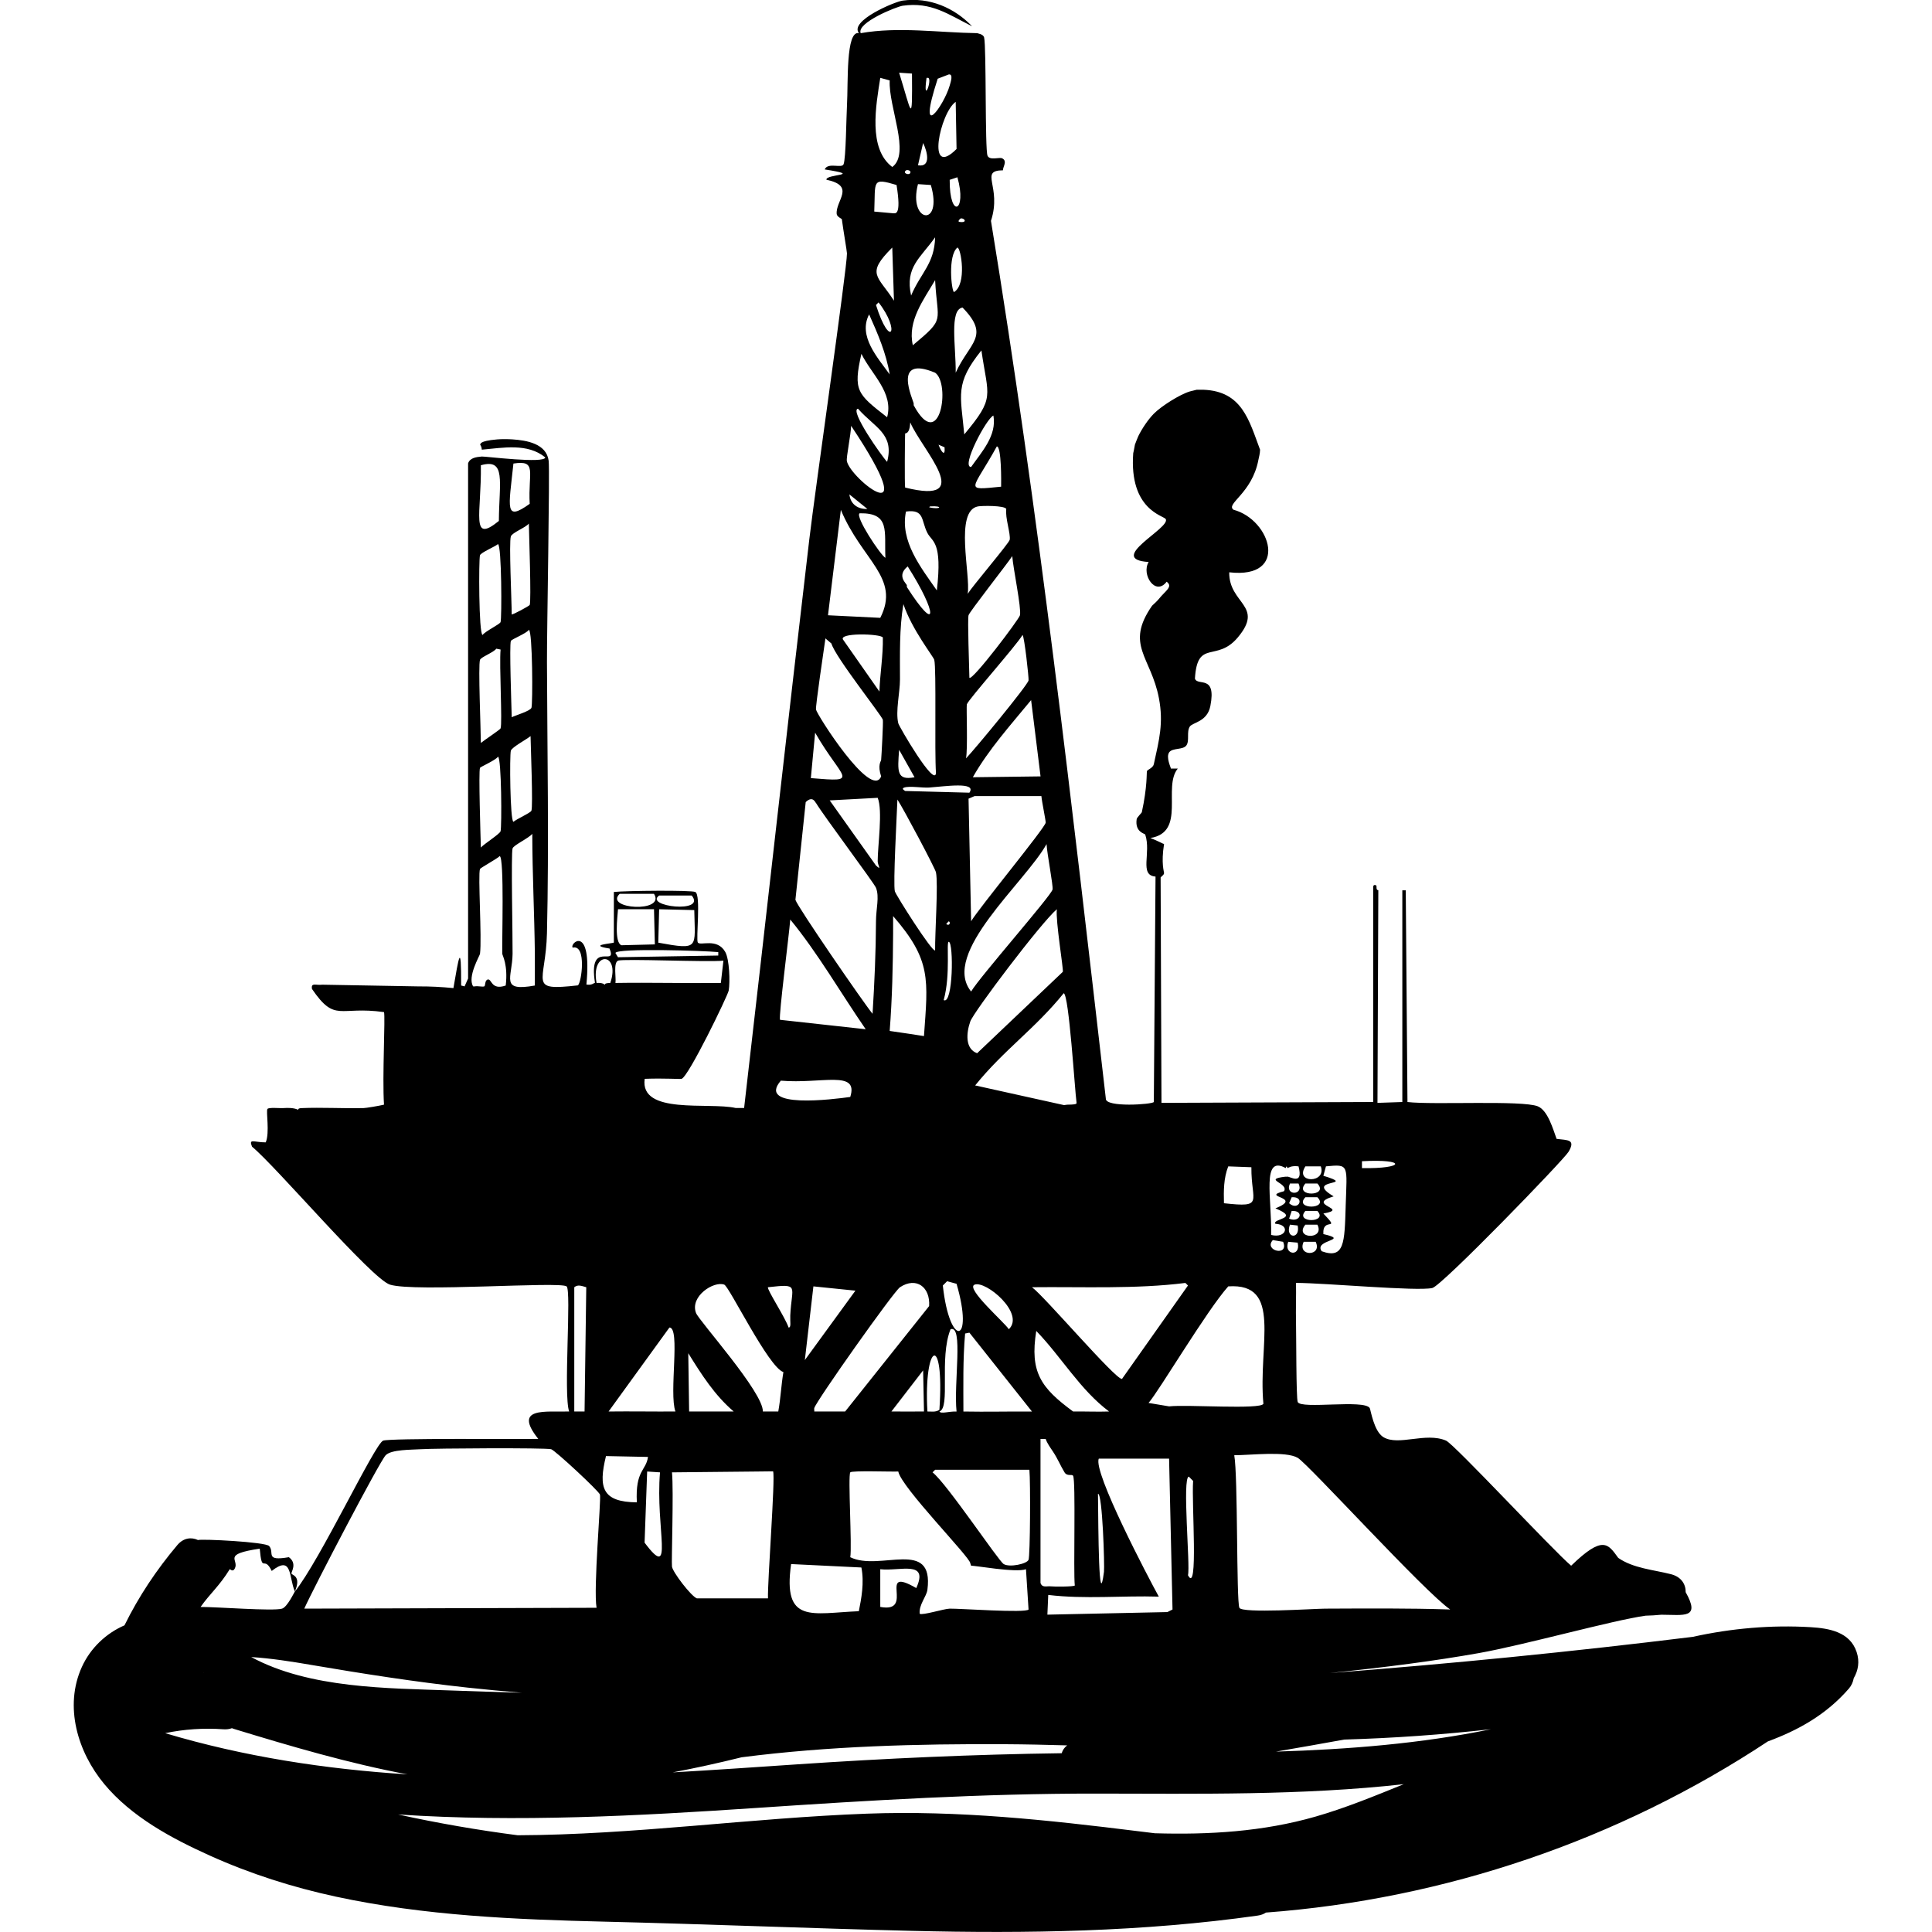 <?xml version="1.0" encoding="UTF-8"?>
<svg xmlns="http://www.w3.org/2000/svg" id="Layer_2" viewBox="0 0 1200 1200">
  <defs>
    <style>.cls-1{fill:#000;}.cls-1,.cls-2{stroke-width:0px;}.cls-2{fill:none;}</style>
  </defs>
  <g id="Layer_1-2">
    <path class="cls-1" d="M288.55,612.66l-2.13-.53c.1-28.42-1.53-17.17-4.79,1.6-7.31-.73-14.47-1.1-21.83-1.06l-59.62-1.06c-3.95.53-7.12-1.54-6.39,2.66,14.51,21.18,16.74,10.43,44.72,14.37.91,2.73-1.13,40.03,0,57.49-2.83.7-11.08,2.1-12.78,2.13-.31,0-.63,0-1.06,0-12.32.25-24.88-.51-37.27,0-2.86.12-2.01,1.06-2.13,1.06-.48.02-2.01-1.6-9.58-1.06-1.86.13-8.81-.56-9.58.53-1,1.4,1.52,14.68-1.06,20.76-7.42-.01-10.66-2.66-8.52,2.66,15.27,12.58,74.34,82.21,85.71,85.71,15.4,4.74,105.19-2.11,109.67,1.06,3.17,2.25-2.09,67.61,1.6,77.72-14.28.49-35.29-3.16-19.17,17.04-13.2.17-91.81-.52-96.36,1.06-5.13,1.79-39.19,74.31-54.83,93.7,4.2-9.82-1.81-9.98-2.13-11.18-.24-.9,3.77-6.19-1.6-10.12-15.27,2.64-8.63-2.71-12.24-6.92-2.21-2.57-42.09-4.54-44.19-3.73,0,0,0,0,0,0-4.09-1.9-8.99-1.46-12.88,3.16-12.95,15.36-23.97,31.88-32.79,49.81-11.45,4.96-21.15,14.14-26.47,25.84-11.15,24.53-2.61,52.83,13.85,72.68,16.92,20.41,41.91,33.83,65.73,44.55,25.08,11.3,51.31,19.65,78.18,25.45,54.93,11.85,111.39,14.21,167.39,15.55,63.34,1.52,126.65,4.14,189.99,5.69,71.94,1.77,143.86.63,215.21-9.48,2.06-.29,3.74-.95,5.08-1.87,110.87-8.26,219-44.93,311.75-106.3,18.83-6.95,36.29-16.59,50.39-32.88,1.57-1.82,2.54-4.05,2.96-6.39,2.75-4.73,3.81-10.24,1.79-16.29-4.17-12.48-17.06-14.71-28.52-15.4-24.38-1.47-49.27.7-73.27,6.01-74.98,9.24-150.16,16.73-225.48,22.48,34.41-3.49,65.76-7.62,92.45-12.36,28.6-5.08,83.55-20.49,103.76-23.27,3.23-.06,6.46-.27,9.73-.59,14.11.04,24.53,2.66,15.15-14.02.08-4.85-2.64-9.49-9.11-11.15-10.71-2.74-23.46-3.63-32.77-10.14-6.34-8.69-9.43-14.35-29.25,4.87-11.19-9.42-72.66-75.59-77.73-77.72-12.76-5.39-29.42,3.52-38.86-2.13-6.01-3.6-7.96-17.25-8.52-18.1-3.6-5.51-42.65.93-44.72-3.73-1-2.26-.89-42.53-1.06-49.51-.2-8.15.15-16.33,0-24.49,19.2.14,75.07,5.31,84.65,3.19,5.86-1.29,81.6-79.48,84.65-84.65,4.59-7.79-.62-7.1-7.45-7.98-2.15-5.81-5.41-17.72-11.71-20.23h0c-9.74-3.89-64.92-.78-80.92-2.66q-.53-65.75-1.06-131.49c-.11,0-1.14-.03-2.13,0v131.49q-7.72.27-15.44.53.27-66.01.53-132.03c-1.99-.38-.43-2.82-1.6-3.19-1.7-.55-1.51,1.11-1.6,1.06v133.62q-65.75.27-131.49.53-.27-70.01-.53-140.01c.65-.84,2.05-1.5,2.13-2.66h0c.06-.9-1.94-5.93,0-18.1-.46,0-4.61-2.33-8.52-3.73,22.4-3.63,7.53-31.55,17.04-43.12h-4.26c.04-.53-3.22-7.09-1.06-10.12,2.05-2.88,8.56-1.37,10.65-4.26,2.13-2.95,0-8.44,2.13-11.71,1.72-2.65,10.85-2.89,12.78-12.78,3.87-19.87-7.97-12.08-9.58-17.04,1.48-24.87,13.4-9.82,26.62-25.55,16.68-19.85-5.55-20.74-5.32-40.46,37.5,4.29,25.94-32.66,2.66-38.86-5.06-3.71,11.47-10.04,15.44-30.88.46-2.4.93-3.51,1.06-6.39-6.88-18.38-11.16-36.31-35.14-37.26h-4.26c-.22.03-3.66.88-4.26,1.06-6.21,1.87-17.69,9.1-22.36,13.84-3.6,3.66-7.32,9.26-9.58,13.84-.58,1.17-1.51,3.79-2.13,5.32-.1.25-.6,3.67-1.06,5.32-2.61,35.39,19.1,38.8,20.23,40.99,2.92,5.66-37.34,24.91-10.65,26.62-4.72,7.74,4.24,21.44,11.18,12.24,4.18,3.13-.81,5.63-4.79,10.65-1.41,1.78-4.09,4.01-4.26,4.26-17,24.46-.63,31.69,4.26,57.5,2.91,15.36.19,25.58-3.19,40.99-.51,2.32-4.06,3.38-4.26,4.26-.28,1.26.28,9.63-3.19,25.55-.08.38-3.04,3.21-3.19,4.26-1.21,8.19,5.1,8.92,5.32,9.58,3.81,11.37-3.93,25.37,6.39,26.09h0q-.53,70.01-1.06,140.01c-.54,1.5-30.33,3.61-29.81-2.13-21.02-182.09-41.7-364.2-71.34-545.14,6.98-21.39-7.64-31.25,7.45-31.41-.18-2.02,3.02-5.76-.53-7.45-1.75-.83-7.68,1.49-9.05-1.6-1.67-3.78-.65-67.55-2.13-73.47-.55-2.19-4.13-2.45-4.26-2.66-23.71-.32-48.84-4.16-72.4,0-2.66-6.49,22.31-16.5,26.09-17.04,17.83-2.51,28.18,5.32,43.12,12.78-10.94-11.44-26.43-18.26-43.12-15.97-5.1.7-33.34,12.67-27.15,20.23-8.3-1.95-6.65,31.24-7.45,44.72h0c-.42,7.03-.64,33.2-2.13,36.73-1.16,2.75-9.71-1.45-11.71,3.19,24.73,3.85.56,2.75,1.06,6.39,18.43,3.9,5.58,12.94,6.39,21.3.17,1.72,3.16,2.97,3.19,3.19.91,6.95,3.18,19.98,3.19,21.29.06,8.99-19.84,147.31-23.42,177.81-13.84,117.6-26.87,235.33-40.46,352.96h-5.32c-16.58-3.75-59.66,4.41-56.43-18.1,12.41-.47,21.78.28,22.89,0,4.23-1.06,28.74-51.75,29.28-54.83.93-5.37.45-19.37-2.13-23.96-5.01-8.92-15.49-3.67-17.04-5.86-1.29-1.82,2.09-29.77-1.6-31.41-2.72-1.21-42.99-.81-50.56,0v31.41c-.44.61-16.92,1.48-2.68,3.73,5.03,12.35-13.35-6.23-9.05,21.29-.81.12-1.9,1.65-5.32,1.06,3.61-38.08-10.66-25.68-8.52-22.89,8.78-2.22,5.51,22.02,3.19,23.42-31.54,3.53-19.88-1.28-19.17-32.47,1.29-55.92.2-112.27,0-168.23-.07-19.96,1.85-118.9,1.06-125.11-1.36-10.78-13.89-12.72-22.36-13.31-2.83-.2-6.78-.23-9.58,0-11.86,1-10.11,3.05-10.65,3.19.76,1.31.9,1.66,1.06,3.19,13.23-1.17,28.44-4.18,39.4,4.79-.16,4.04-37.42-.7-39.4-.53-3.63.31-7.41.87-8.52,4.26v319.95q-1.06,2.4-2.13,4.79M330.08,439.64c-.77,2.01-9.76,4.6-12.24,5.86-.17-7.31-1.53-44.83-.53-47.38.45-1.14,9.66-4.62,11.18-6.92,2.34.65,2.46,46.18,1.6,48.44ZM330.08,503.53c-.52,1.36-9.25,5.19-11.18,6.92-2.1-.68-2.42-41.56-1.6-44.19.7-2.21,9.81-7.02,12.24-9.05.14,7.33,1.57,43.58.53,46.32ZM329.01,375.76c-.23.59-10.68,6.24-11.18,5.86,0-8.2-1.77-44.71-.53-48.44.78-2.37,9.23-5.47,11.18-7.99.14,7.67,1.57,47.93.53,50.58ZM310.91,452.42c-.27.79-10.22,7.34-12.24,9.05-.02-8.31-1.73-48.22-.53-51.64.6-1.72,8.48-4.59,10.12-6.92q1.33.27,2.66.53c-.89,9.83,1.2,45.48,0,48.98ZM298.13,476.91c.26-.61,9.96-4.84,11.18-6.92,2.23.62,2.39,43.78,1.6,46.32-.54,1.73-10.1,7.76-12.24,10.11-.19-7.28-1.5-47.23-.53-49.51ZM310.91,386.4c-.49,1.39-9.44,5.6-11.18,7.99-2.39-.67-2.41-47.17-1.6-49.51.59-1.7,9.11-5.24,11.18-6.92,2.31.75,2.4,46.16,1.6,48.44ZM298.67,288.98c15.79-4.46,11.38,10,11.18,34.6-17.86,14.48-10.73-4.61-11.18-34.6ZM314.11,612.13c-9.2,3.16-8.56-4.4-11.18-3.73-1.93.5-1.34,3.97-2.13,4.26-1.19.44-4.18-.39-5.86,0-.33.08-.72-.03-1.06,0-3.73-5.93,4.11-19.03,4.26-20.23,1.25-9.79-1.37-49.21,0-52.7.27-.68,10.73-6.4,12.24-7.99,2.95.99,1.3,53.87,1.6,60.69.04,1.01,3.66,6.76,2.13,19.7ZM318.9,287.92c15.03-2.35,9,5.47,10.11,25.02-15.76,11.24-13.06,2.84-10.11-25.02ZM332.21,612.13c-21.91,3.94-14.02-4.72-13.84-19.7.11-9.59-1.03-62.37,0-65.48.68-2.07,10.17-6.4,12.24-9.05.04,24.82,1.32,49.73,1.6,74.53.07,6.56-.05,13.13,0,19.7ZM900.77,999.69c-25.89-.87-51.82-.63-77.73-.53-6.88.03-51.65,3.04-53.24-.53-1.92-4.33-.85-82.21-3.19-94.76,10.32-.01,31.94-2.71,39.4,1.6,6.51,3.76,78.98,83.5,94.76,94.23ZM395.56,933.14c-21.32-.22-24.09-8.84-19.17-28.75q13.04.27,26.09.53c-1.2,8.73-7.96,8.15-6.92,28.22ZM401.95,913.98q3.99.27,7.99.53c-2.93,34.85,9.13,68.61-9.58,43.65q.8-22.09,1.6-44.19ZM432.82,992.77c-3.53-1.33-14.92-16.14-15.44-19.7-.42-2.9,1.11-47.24,0-58.56q26.62-.27,53.24-.53l9.57-.11c1.44,4.17-3.55,68.7-3.18,78.9h-44.19ZM548.35,447.09c.32,1.21-.8,21.98-1.06,25.02-.06.67-2.36,3.02,0,10.12-6.05,14.9-39.99-38.45-40.46-41.52-.34-2.21,4.96-37.83,5.86-44.19q1.86,1.6,3.73,3.19c2.24,8.23,31.21,44.62,31.94,47.38ZM548.35,395.99c.22,11.23-1.75,22.35-2.13,33.54q-11.18-15.97-22.36-31.94c-4.24-4.8,23.41-4.03,24.49-1.6ZM545.15,495.54c3.26,7.92-.02,29.71,0,39.4,0,2.49,2.74,6.1-1.06,2.66q-14.37-20.23-28.75-40.46,14.91-.8,29.81-1.6ZM561.12,375.23c5.24,15.76,18.69,32.67,19.17,34.6,1.39,5.6.1,56.85,1.06,70.27-.66,9.37-22.95-28.88-23.42-30.88-1.78-7.49,1.06-19.09,1.06-27.15,0-15.55-.44-31.68,2.13-46.85ZM562.19,269.29c.04-.43,2.78.83,3.19-6.92,7.27,17.1,41.43,51.61-3.19,40.46-.38-1.63-.15-31.87,0-33.54ZM562.72,105.85c.78-.57,3.43.08,2.66,1.6-.84,1.65-4.94.07-2.66-1.6ZM566.98,214.45c-3.46-15.13,6.68-28.16,13.84-40.46,1.35,26.69,6.73,23.28-13.84,40.46ZM580.82,147.37c-.4,16.5-8.89,21.98-14.91,36.2-3.95-17.75,5.9-23.34,14.91-36.2ZM580.82,231.49c9.74,6.78,3.06,50.5-13.31,20.23.04-.33.02-.73,0-1.06-.1-1.89-14-30.59,13.31-19.16ZM602.11,492.35q-19.96-.53-39.93-1.06c.1-.05-2.76-1.41-.53-2.13,3.47-1.12,11.22.29,15.44,0,9.61-.67,29.88-3.82,25.02,3.19ZM594.66,153.76c2.2.06,6.03,22.76-2.13,27.68-1.53-.92-3.96-22.68,2.13-27.68ZM810.8,724.46h9.58c3.77,10.6-16.58,10.65-9.58,0ZM810.8,735.1h7.45c7.6,8.18-14.85,8.46-7.45,0ZM801.22,735.1h5.32c3.62,7.62-8.9,7.72-5.32,0ZM800.69,747.35q.8-1.86,1.6-3.73c8.59-.6,4.46,9.08-1.6,3.73ZM799.62,730.84c-1.3.17-1.01,0-1.06,0-14.97,1.71,2.18,3.91-1.06,9.05-15.27,3.86,12.66,3.42-5.32,10.65,15.87,6.46-2.25,6.29,0,9.58,9.55.53,6.77,9.29-2.66,6.92.51-22.74-6.11-49.93,9.05-41.52.6-2.24,1.01,0,1.06,0,.35.04,2.25-1.74,6.92-1.06,3.16,12.13-5.34,6.18-6.92,6.39ZM801.22,760.66q2.4.27,4.79.53c1.82,8.99-8.1,7.98-4.79-.53ZM713.38,871.39c6.37-7.15,36.04-57.32,49.51-72.4,33.95-2.29,18.41,35.9,21.83,72.93-1.66,3.73-47.26.34-58.56,1.6l-12.78-2.13ZM603.18,972.54c1.67-.37,27.64,4.49,34.07,2.13q.8,12.51,1.6,25.02c-1.66,2.34-42.98-.68-48.98-.53-3.67.09-16.75,4.27-18.63,3.19-.61-5.62,4.25-10.71,4.79-14.91,4.21-32.44-29.6-11.17-47.91-20.23,1.16-6.81-1.52-50.55,0-52.7.86-1.22,25.73-.3,29.81-.53,1.9,9.86,44.71,53.34,44.72,56.96l.53,1.6ZM546.75,998.09v-23.42c12.17,1.42,30.36-5.89,22.36,11.71-24.95-14.42-.14,15.81-22.36,11.71ZM491.38,971.47q21.83,1.06,43.65,2.13c1.87,9.54-.05,19.45-1.6,27.15-29.13,1.18-47.36,8.25-42.06-29.28ZM505.76,874.58c1.24-4.43,49.39-72.53,53.24-75.06,10.13-6.67,18.88-.1,18.1,11.71q-26.09,32.74-52.17,65.48c-6.39.01-12.78,0-19.17,0,.08-.69-.15-1.58,0-2.13ZM626.6,825.61c-2.61-4.17-27.05-25.41-21.29-27.68,6.99-2.76,31.5,17.89,21.29,27.68ZM583.48,875.65c-2.33,1.63-4.87,1.01-7.45,1.06-2.43-42.95,10.74-49.28,7.45-1.06ZM590.4,825.61c8.11-2.98,1.88,33.42,3.73,51.11-4.88-.17-9.66,1.64-10.65,0,7.09-2.56-.32-32.96,6.92-51.11ZM585.61,798.45q1.33-1.33,2.66-2.66,2.93.8,5.86,1.6c11.03,37.74-4.32,40.05-8.52,1.06ZM573.9,876.71c-6.74.08-13.49-.03-20.23,0q9.85-12.78,19.7-25.55.27,12.78.53,25.55ZM623.41,971.47c-3.32-2.02-35.33-50.06-44.19-56.96q.8-.8,1.6-1.6h58.56c.72,7.51.49,53.3-.53,55.9-1.01,2.59-11.81,4.87-15.44,2.66ZM598.39,876.71c-.01-16.21-.36-32.3,1.06-48.44q1.33-.27,2.66-.53,19.43,24.49,38.86,48.98c-14.19-.08-28.41.27-42.59,0ZM643.64,826.67c15.65,16.18,27.24,36.59,45.25,50.04-7.43.26-14.92-.11-22.36,0-20.02-14.71-27-24.42-22.89-50.04ZM696.88,856.48c-3.96.53-48.21-51.41-55.9-56.96,31.56-.35,64.45,1.23,95.29-2.66l1.6,1.6q-20.5,29.01-40.99,58.03ZM646.3,893.75c1.06.01,2.13-.01,3.19,0,.88,2.62,2.74,5.19,4.26,7.45,3.45,5.14,4.72,8.85,7.45,13.31,1.63,2.67,4.6.93,5.32,2.13,1.76,2.92.1,59.74,1.06,68.14-.57.8-12.97.78-14.91.53-2.38-.3-5.34,1.13-6.39-2.13v-89.44ZM651.09,990.64c22.77,2.75,45.95.36,68.67,1.06-6.35-11.49-41.05-77.6-37.27-85.71h43.65q1.06,46.85,2.13,93.7-1.6.8-3.19,1.6l-74.53,1.6q.27-6.12.53-12.24ZM681.97,927.82c2.82-.45,4.17,44.91,3.73,48.44-3.31,26.07-3.47-25.83-3.73-48.44ZM762.89,724.46q7.19.27,14.37.53c-.2,21.68,8.41,25.18-17.04,22.36-.21-7.82-.21-15.49,2.66-22.89ZM790.57,770.24l6.39,1.06c3.92,9.48-12.35,5.51-6.39-1.06ZM554.2,153.76q.53,16.5,1.06,33.01c-10.1-15.72-17.71-16.45-1.06-33.01ZM544.09,189.43q.8-.8,1.6-1.6c13.92,17.83,7.16,29.43-1.6,1.6ZM581.35,541.86c1.46,7.11-.68,37.71-.53,48.44-1.73,1.41-24.51-34.56-25.02-36.73-1.11-4.68,1.19-46.22,1.6-56.96,3.79,5.73,23.44,42.72,23.96,45.25ZM558.46,465.73q4.79,8.52,9.58,17.04c-11.16,2.11-10.6-3.56-9.58-17.04ZM586.14,621.18c4.48-16.13,1.37-36.58,3.19-36.2,3.06.64,2.66,39.36-3.19,36.2ZM587.74,573.8l.53-.53.53-.53.53-.53.53.53v1.06l-.53.53h-1.06l-.53-.53ZM581.89,366.71c-9.92-14.23-23.01-30.65-19.17-48.98,11.69-1.56,9.26,5.47,13.31,13.31,2.96,5.73,9.41,4.97,5.86,35.67ZM577.09,315.07l.53-.53c8.69-.59,6.66,2.29-.53.53ZM582.95,276.21q1.86.8,3.73,1.6c.57,6.54-2.31,2.45-3.73-1.6ZM563.78,351.8c18.74,29.39,18.72,42.79-.53,12.78.05-.32.01-.73,0-1.06-.04-.96-6.67-5.85.53-11.71ZM543.02,131.4c.77-19.11-1.74-21.13,13.84-16.5,3.22,19.83-.98,17.41-2.13,17.57l-11.71-1.06ZM552.61,232.55c-7.44-10.35-19.82-23.84-12.78-37.27,5.38,11.97,10.65,24.28,12.78,37.27ZM554.73,579.65c.02-3.55-.02-7.1,0-10.65h0c23.88,27.48,21.67,39.32,19.16,74.53-1.05-.25-17.16-2.58-21.29-3.19,1.57-20.19,2.01-40.45,2.13-60.69ZM531.31,801.65q-15.7,21.56-31.41,43.12,2.66-22.89,5.32-45.78,13.04,1.33,26.09,2.66ZM460.66,1091.48c54.2-6.98,109.08-8.4,163.78-8.12,12.72.07,25.53.36,38.4.73-1.71,1.26-2.83,2.96-3.4,4.87-54.82.73-109.46,3.2-164.26,6.91-25.77,1.74-51.55,3.53-77.35,4.99,14.35-2.7,28.63-5.87,42.83-9.38ZM737.87,978.39c1.53-5.77-3.72-60.64.53-61.22l2.66,2.66c-1.02,14.21,3.39,71.21-3.19,58.56ZM800.15,771.3q2.93.27,5.86.53c2.13,9.16-8.99,7.59-5.86-.53ZM800.69,756.93q.8-2.4,1.6-4.79c8.03-.44,5.41,7.67-1.6,4.79ZM809.74,771.3h7.45c4.39,9.22-11.8,9.3-7.45,0ZM810.8,760.66h7.45c4.95,9.72-14.81,8.8-7.45,0ZM810.8,752.14h7.45c6.97,7.51-14.35,7.62-7.45,0ZM810.8,743.62h7.45c7.68,7.68-15.02,7.84-7.45,0ZM835.82,749.48c-.7,22.3-.74,32.8-14.91,27.68-5.17-7.29,18.24-6.7,1.06-10.65-.74-11.16,11.31-.97,0-12.78,17.06-3.01-11.64-5.28,6.39-10.65-19.2-11.36,15.81-6.08-6.39-12.78q.8-2.93,1.6-5.86c14.71-1.41,13.06-1.15,12.24,25.02ZM845.94,725.52v-4.26c28.43-1.57,26.58,4.82,0,4.26ZM668.66,685.06h0c-.27,0,1.34,1.05-5.32,1.06,0,0,0,0,0,0-.12,0-.26,0-.42.02-.1,0-.23.02-.35.04-.07,0-.14.01-.22.02-.18.02-.37.05-.58.08-.03,0-.06,0-.09.01-.24.04-.49.08-.76.12l-55.23-12.23c17.83-22.09,37.17-35.18,55-57.28,3.3.95,6.87,60.34,7.99,68.14ZM656.42,564.75c-.84,7.28,4.16,36.96,3.73,38.86l-53.24,50.57c-7.53-2.74-6.78-12.45-4.26-19.7,2.06-5.92,43.85-61.25,53.77-69.74ZM653.75,552.5c-.9,3.95-45.37,54.43-50.57,63.35-19.13-23.6,33.6-67.69,46.85-91.57.33,6.12,4.23,26,3.73,28.22ZM649.5,510.98c-.8,3.75-41.29,52.81-46.32,61.22q-.8-38.06-1.6-76.13,1.86-.8,3.73-1.6h41.52c.21,3.04,2.84,15.69,2.66,16.5ZM646.3,482.23q-21.03.27-42.06.53c9.8-17.28,23.56-32.53,36.2-47.91q2.93,23.69,5.86,47.38ZM638.85,422.61c-.57,3.05-33.6,43.04-38.86,48.44,1.2-5.65.14-31.91.53-33.54.65-2.69,30.84-36.66,34.6-43.12,1.13.87,3.99,26.82,3.73,28.22ZM633.52,382.15c-.53,2.45-29.33,40.55-31.41,38.86-.15-7.44-1.22-36.35-.53-38.86.6-2.2,23.84-31.69,27.15-36.73.61,7.9,5.75,32.26,4.79,36.73ZM625.01,316.13c-.77,5.45,2.83,15.55,2.13,19.16-.41,2.09-23.13,28.74-26.09,33.54,1.94-11.69-8.37-51.53,6.39-54.3,2.4-.45,16.57-.65,17.57,1.6ZM621.81,302.29c-23.73,2.34-17.9,2.67-2.66-25.02,2.96.1,2.72,22.31,2.66,25.02ZM617.02,258.11c2.22,12.4-7.24,22.53-13.84,31.94-6.51.16,9.55-30.23,13.84-31.94ZM609.57,217.65c4.2,29.15,8.71,28.99-10.65,52.17-2.28-24.88-5.96-31.5,10.65-52.17ZM593.6,231.49c.19-16.05-4.08-39.22,4.26-40.46,17.43,17.92,4.38,21.51-4.26,40.46ZM595.73,137.79c-1.11-.37.76-2.09,1.06-2.13,2.39-.3,4.38,3.04-1.06,2.13ZM589.87,111.7l4.79-1.6c6.12,21.53-4.96,26.37-4.79,1.6ZM593.6,63.26q.27,14.64.53,29.28c-19.1,19.15-10.2-22.63-.53-29.28ZM582.42,48.89l6.92-2.66c2.86-.3,1.2,4.59.53,6.92-3.52,12.34-20.78,36.71-7.45-4.26ZM575.5,48.35h1.06c2.63,1.32-3.47,17.15-1.06,0ZM570.17,102.66q1.6-6.92,3.19-13.84c2.43,4.85,5.33,15.28-3.19,13.84ZM570.17,114.37q3.99.27,7.99.53c7.81,26.73-14.3,23.52-7.99-.53ZM566.45,45.69c.25,33.04-.2,24.51-7.99-.53q3.99.27,7.99.53ZM546.75,48.35q2.93.8,5.86,1.6c-.81,16.55,13.06,45.46,1.6,53.77-15.15-11.42-10.13-38.22-7.45-55.37ZM535.04,219.77c6.32,12.85,20.08,24.08,15.97,39.4-18.53-14.48-21.21-16.35-15.97-39.4ZM532.91,253.85c10.46,11.86,22.67,15.53,18.1,33.01-3.16-3.19-23.59-32.16-18.1-33.01ZM533.97,318.8c19.09-.26,15.21,11.11,15.97,27.68-3.01-1.61-19.19-25.99-15.97-27.68ZM527.58,307.08q5.59,4.53,11.18,9.05c-5.71.22-10.52-2.79-11.18-9.05ZM525.99,286.32c-.41-2.31,2.47-16.15,2.66-21.83,46.73,70.13-.69,32.87-2.66,21.83ZM522.26,316.67c13.13,31.55,37.19,42.15,24.49,67.08q-16.24-.8-32.47-1.6,3.99-32.74,7.99-65.48ZM506.29,455.08c16.89,29.45,28.71,30.82-2.66,28.22q1.33-14.11,2.66-28.22ZM500.43,498.2c4.56-4.35,6.01.49,6.39.53,4.74,7.91,36.08,49.7,37.27,52.7,2.24,5.68.03,12.79,0,20.76h0c-.08,19.12-.94,38.4-2.13,57.5-5.6-6.83-46.8-66.68-47.91-70.81l6.39-60.69ZM490.85,571.14c16.98,20.62,31.32,45.59,46.85,68.14l-53.24-5.86c-.79-3.1,5.57-52.07,6.39-62.29ZM484.99,671.22c25.3,2.17,48.49-6.88,43.12,10.12-10.21,1.42-58.4,7.61-43.12-10.12ZM477.01,799.52c20.05-2.26,14.68-1.01,13.84,17.57-.18,4.01.72,7.55-1.06,7.45-1.81-5.83-13.67-23.86-12.78-25.02ZM449.86,797.92c3.09,1.17,27.54,51.47,36.73,54.3-1.38,8.03-1.71,16.45-3.19,24.49-3.19,0-6.39,0-9.58,0,.41-11.86-39.67-56.3-41.52-61.22-3.89-10.35,11.1-20.02,17.57-17.57ZM455.71,876.71c-9.23,0-18.46-.05-27.68,0q-.27-18.1-.53-36.2c8.19,13.17,16.34,26.07,28.22,36.2ZM415.79,824.54c7,.03-.38,40.66,3.73,52.17-13.84.09-27.69-.17-41.52,0q18.9-26.09,37.8-52.17ZM408.87,585.51q.27-10.38.53-20.76,10.91.27,21.83.53c.37,23.6,3.51,24.95-22.36,20.23ZM409.4,556.23h20.23c9.39,11.38-29.8,6.76-20.23,0ZM384.91,555.16h21.29c7.56,11.99-31.31,9.56-21.29,0ZM383.85,564.75h22.36q.27,10.91.53,21.83-10.38.27-20.76.53c-4.54-1.76-2.47-17.52-2.13-22.36ZM446.13,591.37v2.13q-31.14.53-62.29,1.06-.8-1.33-1.6-2.66c.74-3.11,55.49-1.39,63.88-.53ZM383.85,596.69c2.99-1.33,56,1.01,65.48,0-.2-.2-.37-.37-.53-.53l.53.53q-.8,6.92-1.6,13.84c-21.82.27-43.67-.36-65.48,0,.56-2.85-1.42-12.5,1.6-13.84ZM379.05,610.53h0c-4.2.1-3.03,1.06-3.19,1.06-.54.02-1.21-1.36-5.32-1.06-3.8-20.28,15.06-19.21,8.52,0ZM356.69,799.52c2.3-1.87,4.63-.77,7.45,0q-.53,38.6-1.06,77.19c-2.08.05-4.4-.05-6.39,0v-77.19ZM239.57,903.86c3.52-3.61,15.83-3.34,21.83-3.73,8.71-.57,76.99-.96,80.92,0,2.33.57,29.89,26.19,30.34,28.22.77,3.43-4.19,58.39-2.13,70.27q-90.77.27-181.54.53c5.43-12.27,46.8-91.42,50.57-95.29ZM192.7,1034.01c32.53,5.54,65.06,10.65,97.87,14.21,11.17,1.21,22.35,2.26,33.53,3.17-14.79-.41-29.59-.88-44.38-1.42-38.61-1.43-87.47-1.12-123.69-20.75,12.39.8,24.77,2.76,36.66,4.78ZM145.88,974.14c2.76-5.55-8.34-8.69,15.44-12.24,1.47,16.17,2.56,3.67,7.45,13.84,12.93-10.14,10.51,3.75,14.37,12.78-.42.52-4.71,9.7-7.99,10.65-5.68,1.64-40.47-1.12-50.57-1.06-.14.2-2.03,1.21-2.71,2.28h0c.68-1.07,2.57-2.08,2.71-2.28,5.87-8.34,11.7-12.98,18.1-23.42.21-.34,1.85,2.17,3.19-.53ZM126.37,1039s-.09,0-.14,0c0-.03.02-.05.03-.08.04.03.07.06.11.08ZM102.59,1076.5c11.94-2.5,23.89-3.27,36.23-2.41,1.99.14,3.72-.12,5.22-.68.38.15.78.3,1.19.43,35.61,10.88,71.43,21.41,107.83,28.26-50.97-3.26-101.55-10.98-150.47-25.6ZM816.86,1128.39c-32.43,9.29-65.97,11.28-99.55,10.28-3.38-.4-6.75-.82-10.12-1.24-56.38-7-111.88-13.05-168.81-10.93-72.02,2.67-144.58,13.14-216.83,13.41-24.95-3.23-49.72-7.53-74.27-12.91,74.05,4.95,149.15.87,222.86-4.08,70.23-4.72,140.28-8.96,210.7-8.89,63.72.07,127.65,1.21,191.06-5.84-18.12,7.34-36.24,14.82-55.03,20.2ZM792.52,1087.96c14.14-2.42,28.28-4.91,42.39-7.48,30.45-.89,60.87-3.04,91.17-6.43-43.55,8.96-88.6,12.53-133.57,13.91Z"></path>
    <rect class="cls-2" width="1200" height="1200"></rect>
  </g>
</svg>

